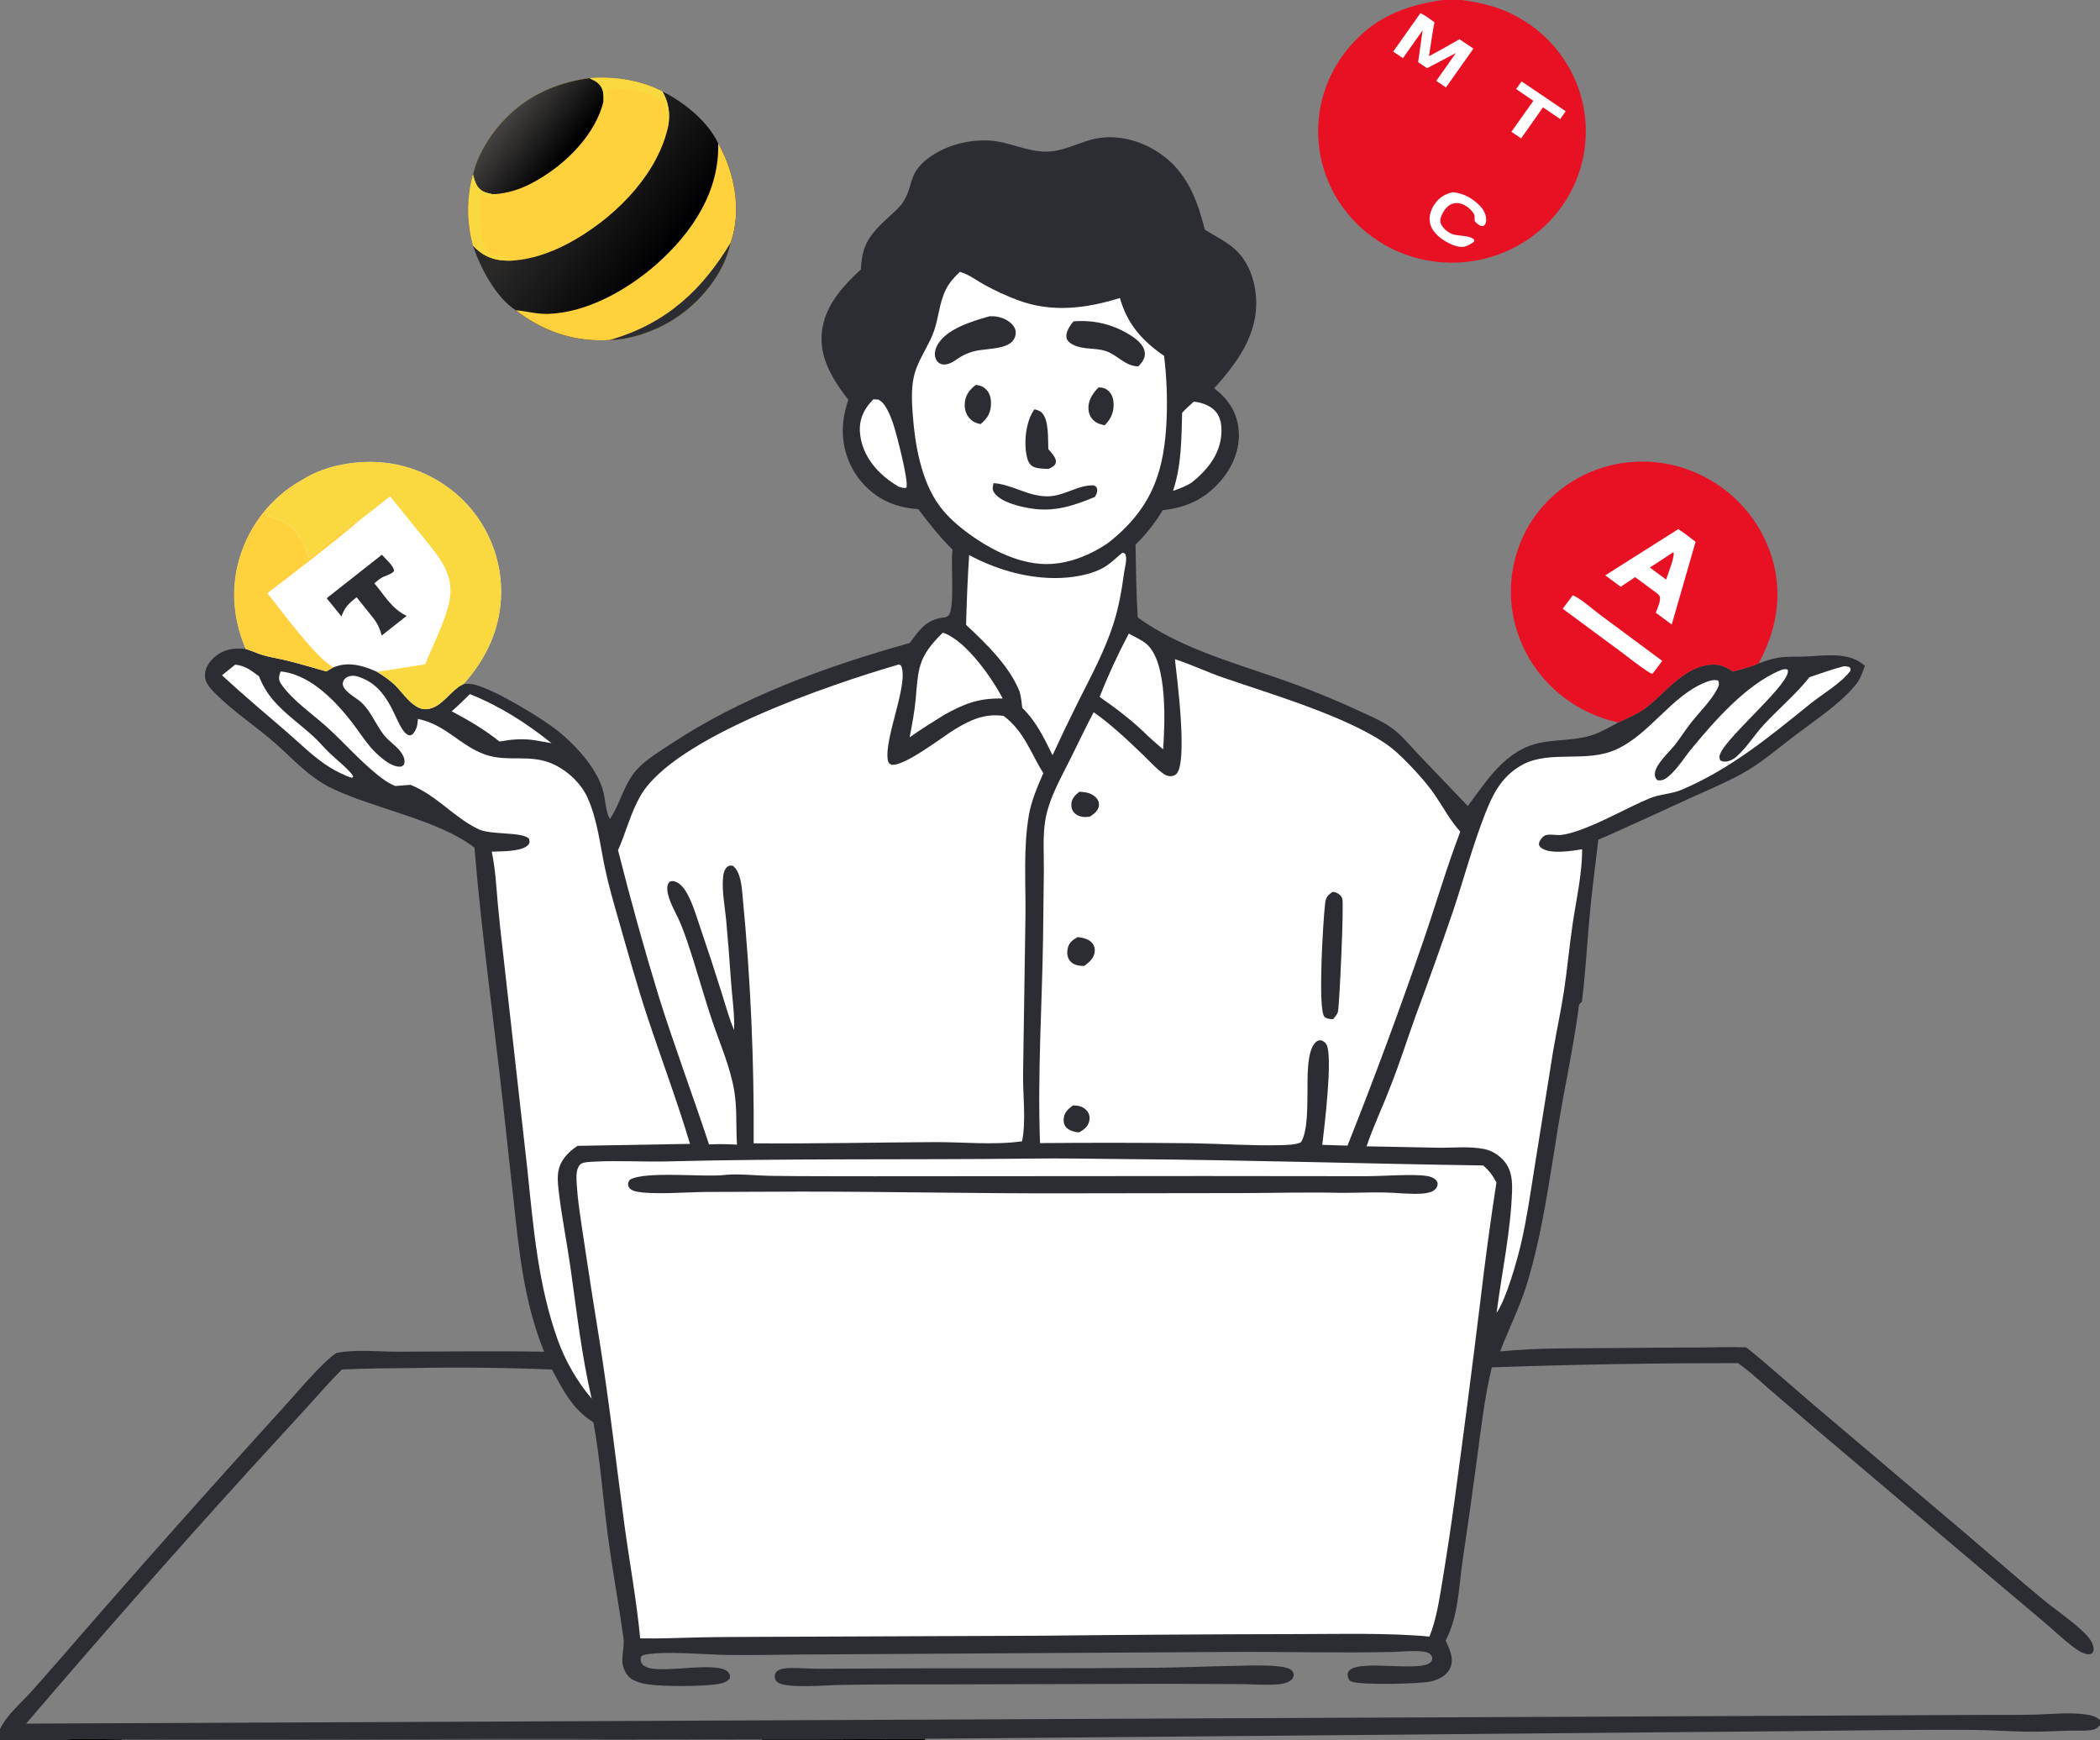 <?xml version="1.0" encoding="UTF-8"?> <svg xmlns="http://www.w3.org/2000/svg" width="554" height="459" viewBox="0 0 554 459" fill="none"><rect x="0" y="0" width="554" height="459" fill="#808080" stroke="none"/><g clip-path="url(#clip0_318_199)"><path d="M155.503 20.606C162.343 20.115 168.85 21.146 174.761 24.125C180.763 27.071 186.942 32.344 189.46 37.818C193.856 45.488 195.741 55.791 192.722 64.043C191.15 71.976 184.693 80.125 176.846 84.775C172.35 87.44 166.428 89.573 160.829 89.677C160.359 89.722 159.889 89.737 159.416 89.749C150.336 89.994 142.627 86.885 136.091 81.84C130.711 78.493 126.449 70.039 124.798 64.807C123.136 58.515 123.086 52.333 124.787 46.047C125.782 41.358 128.742 36.425 132.103 32.596C137.92 25.967 145.766 21.914 155.503 20.606Z" fill="url(#paint0_linear_318_199)"></path><path d="M155.503 20.606C162.343 20.115 168.85 21.146 174.761 24.125C176.461 27.221 176.784 29.833 176.3 33.192C173.785 45.075 163.67 56.193 151.944 63.07C146.992 65.974 141.32 68.317 135.198 68.727C134.361 68.749 133.524 68.766 132.69 68.69C129.152 68.367 126.951 67.043 124.798 64.807C123.136 58.515 123.086 52.333 124.787 46.047C125.782 41.358 128.742 36.425 132.103 32.596C137.92 25.967 145.766 21.914 155.503 20.606Z" fill="#FFD13C"></path><path d="M124.787 46.047C125.782 41.358 128.742 36.425 132.102 32.596C137.919 25.967 145.766 21.914 155.503 20.606C157.13 21.35 158.342 22.03 158.91 23.564C159.279 24.558 159.241 25.689 159.218 26.72C157.159 35.237 149.606 43.185 140.978 47.942C137.58 49.816 134.116 51.023 130.016 51.246C129.195 51.066 128.314 50.906 127.578 50.544C125.599 49.57 125.265 47.754 124.787 46.047Z" fill="url(#paint1_linear_318_199)"></path><path d="M124.787 46.047C125.265 47.754 125.599 49.57 127.578 50.544C128.314 50.906 129.195 51.066 130.016 51.246L131.538 51.446L131.451 51.748C130.137 52.011 128.668 52.018 127.486 51.389C127.392 51.339 127.306 51.277 127.216 51.221L126.798 51.505C126.842 54.882 126.151 64.39 129.318 66.906C129.798 67.287 130.78 67.428 131.413 67.583L131.482 67.142L131.814 67.347C132.72 67.9 133.418 68.245 134.527 68.487C134.968 68.583 134.762 68.517 135.198 68.728C134.361 68.749 133.524 68.766 132.69 68.69C129.152 68.367 126.951 67.043 124.798 64.807C123.136 58.515 123.086 52.333 124.787 46.047Z" fill="#F9D840"></path><path d="M155.503 20.606C162.343 20.115 168.849 21.146 174.76 24.125C176.461 27.221 176.784 29.833 176.3 33.192C175.767 31.664 175.813 30.18 175.528 28.635C175.36 27.724 175.096 26.798 174.139 26.235C170.947 24.354 163.88 22.959 159.994 23.433C160.012 24.667 160.106 25.921 159.777 27.13L159.484 27.281L159.218 26.72C159.241 25.689 159.279 24.558 158.91 23.564C158.342 22.03 157.131 21.35 155.503 20.606Z" fill="#F9D840"></path><path d="M136.091 81.84C138.935 82.07 141.465 82.861 144.429 82.789C155.149 82.528 165.916 76.051 172.987 69.868C183.022 61.092 189.838 50.08 189.46 37.818C193.856 45.488 195.741 55.791 192.722 64.043C191.15 71.976 184.693 80.125 176.846 84.775C172.35 87.44 166.428 89.573 160.829 89.677C160.359 89.722 159.889 89.737 159.416 89.749C150.336 89.994 142.627 86.885 136.091 81.84Z" fill="#FFD13C"></path><path d="M160.829 89.677C176.31 85.277 185.619 75.831 192.721 64.043C191.15 71.976 184.692 80.126 176.845 84.775C172.35 87.44 166.428 89.573 160.829 89.677Z" fill="#2B2D33"></path><path d="M325.308 439.39C328.392 439.36 338.552 438.806 340.566 440.42C341.058 440.812 341.314 441.232 341.28 441.808C341.25 442.338 341.01 442.798 340.558 443.174C339.418 444.12 337.538 444.246 336.01 444.318C333.12 444.454 330.128 444.212 327.224 444.186L307.014 444.104L251.424 444.26C241.088 444.3 230.726 444.18 220.396 444.448C217.29 444.564 207.524 445.28 205.342 443.834C204.708 443.414 204.444 442.992 204.398 442.33C204.354 441.734 204.51 441.176 205.056 440.752C205.866 440.122 207.236 439.976 208.296 439.956C210.868 439.906 213.462 440.132 216.038 440.138L239.772 440.036C261.682 439.966 283.62 440.108 305.526 439.87C312.12 439.8 318.714 439.494 325.308 439.39Z" fill="#2B2D33"></path><path d="M227.116 71.082C227.388 64.518 229.366 61.87 234.608 57.103C235.956 55.877 237.418 54.637 238.34 53.147C241.008 48.826 239.558 45.881 244.652 41.904C248.87 38.612 254.838 36.84 260.618 37.048C266.002 37.241 270.748 40.031 276.054 39.995C280.168 39.967 283.924 37.948 287.726 36.879C295.332 34.742 303.502 37.837 308.616 42.537C314.04 47.523 316.194 54.146 317.846 60.559C319.92 61.891 322.198 63.05 324.194 64.45C328.424 67.415 330.418 71.916 331.114 76.361C332.71 86.537 327.464 94.525 320.31 102.418C324.464 105.575 326.57 109.344 326.806 114.019C327.088 119.62 324.364 124.989 319.816 129.083C316.242 132.301 311.942 134.015 306.738 134.571C304.744 137.883 302.422 140.821 299.562 143.664C299.68 150.056 299.752 156.466 300.144 162.851C310.776 170.575 323.974 174.335 336.814 178.775C340.314 179.973 343.771 181.252 347.184 182.612C350.596 183.972 353.96 185.41 357.276 186.927C360.55 188.449 364.36 189.979 367.194 192.029C369.836 193.937 371.998 196.681 374.182 198.967L387.218 212.596C392.058 206.256 397.032 197.609 406.718 195.829C410.988 195.044 415.83 195.255 419.908 193.927C422.384 193.121 424.704 191.74 426.942 190.557C429.194 189.476 431.736 188.434 433.716 187.033C438.832 183.416 443.982 175.834 451.37 175.308C453.716 175.141 455.408 175.91 457.148 177.126C459.392 176.499 461.882 175.956 463.932 174.977C465.628 174.392 467.332 173.755 469.146 173.469C471.368 173.119 473.614 173.246 475.862 173.173C480.164 173.033 484.67 172.239 488.796 173.69C489.998 174.113 491.046 174.873 491.99 175.607C491.308 177.444 490.756 179.18 489.42 180.775C485.142 185.886 478.584 190.132 473.08 194.334C468.768 197.626 464.48 201.326 459.6 204.034C455.196 206.476 450.302 208.482 445.666 210.606C438.866 213.749 432.044 216.857 425.2 219.932L421.652 221.47C420.834 228.38 419.928 235.296 419.3 242.22C418.648 249.386 418.266 256.584 417.388 263.732C417.346 264.072 417.426 264.164 417.128 264.39C416.414 264.93 416.516 265.408 416.418 266.14C415.046 276.392 412.808 286.544 411.114 296.758C408.778 310.832 407.01 324.94 402.784 338.748C400.934 344.796 397.994 350.508 395.762 356.448C406.022 355.398 416.392 355.688 426.708 355.544C433.827 355.461 440.946 355.421 448.066 355.422C452.268 355.394 456.484 355.196 460.682 355.376C466.92 360.376 472.81 365.756 478.89 370.898L518.632 404.546C525.42 410.334 532.122 416.214 539.018 421.914C542.326 424.648 546.054 427.11 549.158 429.994C550.586 431.32 552.198 432.972 552.32 434.822C552.354 435.322 552.24 435.654 551.936 436.078C551.258 436.34 550.944 436.392 550.212 436.206C548.89 435.866 547.612 434.912 546.606 434.138C544.09 432.208 541.826 430.014 539.422 427.984L523.16 414.27L476.724 374.95L466.658 366.314C464.014 364.008 461.45 361.588 458.502 359.542C436.845 359.511 415.197 359.88 393.558 360.648C391.608 368.638 390.722 376.71 389.644 384.804C388.451 393.721 387.19 402.633 385.862 411.538C384.828 418.508 384.782 426.216 381.374 432.71C382.486 435.074 383.784 437.81 382.4 440.296C381.5 441.912 379.674 442.93 377.674 443.45C374.944 444.162 358.412 444.528 356.386 443.464C355.934 443.226 355.616 442.506 355.538 442.084C355.436 441.526 355.55 440.968 356.014 440.536C359.438 437.37 377.714 441.836 377.838 437.484C377.854 436.866 377.548 436.454 376.992 436.068C375.518 435.04 369.422 435.668 367.442 435.712C353.12 436.024 338.746 435.622 324.408 435.708L211.872 436.384C205.27 436.418 198.629 436.596 192.033 436.504C186.219 436.424 175.416 435.402 170.232 436.416C169.817 436.498 169.51 436.638 169.173 436.85C168.928 437.466 168.939 438.026 169.237 438.652C169.559 439.328 170.433 439.712 171.222 439.93C176.013 441.254 189.932 438 192.229 441.186C192.617 441.726 192.615 442.048 192.531 442.654C191.794 443.598 190.909 443.908 189.596 444.136C185.449 444.86 175.07 444.87 170.884 444.256C169.496 444.052 168.053 443.658 166.872 443.01C165.401 442.206 164.517 440.396 164.279 438.996C163.889 436.714 164.805 434.334 164.474 431.984C163.172 422.728 161.457 413.514 160.258 404.246C159.005 394.568 158.31 384.768 156.555 375.146C150.844 371.6 148.471 366.448 145.61 361.22C133.493 360.723 121.369 360.588 109.24 360.816C102.907 360.896 96.505 360.9 90.184 361.214C86.951 364.424 84.02 367.86 80.972 371.192L65.528 388.05C45.596 410.006 26.048 432.195 6.885 454.616L523.25 452.318C527.772 452.304 532.304 452.344 536.822 452.24C541.34 452.134 546.186 451.548 550.652 452.254C551.858 452.444 552.836 452.744 553.726 453.458C553.822 453.534 553.908 453.618 554 453.696V455.024C553.314 455.786 552.756 456.16 551.604 456.324C549.79 456.586 547.714 456.41 545.856 456.468C542.094 456.586 538.342 456.79 534.576 456.732C529.764 456.66 524.964 456.302 520.154 456.27C503.6 456.158 486.996 456.474 470.442 456.62L243.998 458.612L233.718 458.678L228.038 458.71L222.086 458.736L215.666 458.778L208.562 458.77L201.012 458.78L192.227 458.798C188.681 458.732 185.123 458.786 181.575 458.796C176.893 458.684 172.176 458.784 167.49 458.788C144.194 458.496 120.769 458.654 97.469 458.802C87.437 458.56 77.317 458.782 67.275 458.782C55.581 458.784 43.854 458.598 32.164 458.778C27.32 458.846 20.977 458.234 16.366 459H0V456.044C1.681 452.482 5.592 449.12 8.368 446.06C10.953 443.163 13.516 440.252 16.056 437.328C35.115 415.332 54.482 393.525 74.158 371.906C77.539 368.252 85.113 359.128 88.767 356.842C94.082 355.826 99.916 356.542 105.323 356.52C118.067 356.468 130.803 356.296 143.548 356.528C138.256 343.582 136.899 329.858 135.457 316.33L132.64 290.578C130.152 268.262 127.014 245.926 125.165 223.568C115.553 216.196 99.127 213.426 87.656 207.984C81.01 204.83 76.321 199.039 70.958 194.62C66.334 190.809 61.189 187.268 57.008 183.116C55.25 181.37 53.768 179.816 54.121 177.396C54.401 175.484 55.856 173.673 57.667 172.504C59.823 171.111 62.176 170.88 64.813 171.158C61.715 163.833 60.887 156.224 62.811 148.596C65.022 139.838 70.811 131.4 79.962 126.417C85.874 122.706 94.203 121.246 101.482 122.039C110.21 122.99 117.934 127.27 123.207 133.007C130.565 141.012 133.402 151.658 131.765 161.556C130.608 168.56 127.378 174.72 122.335 180.389C123.235 180.382 124.284 180.335 125.155 180.556C130.759 181.973 143.269 189.598 147.415 192.979C152.433 197.069 157.822 203.188 159.215 209.02C159.782 211.396 159.72 213.786 160.873 216.05C163.796 211.796 164.503 206.774 168.136 202.84C170.464 200.32 173.809 198.329 176.779 196.353C195.351 183.996 217.546 175.88 239.97 169.599C242.272 166.698 243.848 163.718 248.312 162.962C249.232 162.806 249.834 162.909 250.352 162.156C251.918 159.884 250.752 148.511 251.286 144.965C247.904 141.627 245.036 137.993 242.256 134.301C236.54 133.876 232.156 132.041 228.448 128.369C223.702 123.668 221.792 117.256 222.462 111.221C222.581 110.24 222.751 109.264 222.974 108.296C223.197 107.326 223.47 106.367 223.794 105.419C218.9 99.2 215.298 92.68 217.262 85.113C218.69 79.606 222.606 75.162 227.116 71.082Z" fill="#2B2D33"></path><path d="M79.961 126.417C85.874 122.706 94.203 121.246 101.482 122.039C110.21 122.99 117.934 127.27 123.207 133.007C130.565 141.012 133.401 151.658 131.765 161.556C130.607 168.56 127.378 174.72 122.334 180.389C118.78 181.977 116.735 186.647 112.562 187.048C109.094 187.382 106.182 182.548 104.161 180.655C102.74 179.324 101.205 178.254 99.473 177.212C98.26 176.671 97.068 176.163 95.758 175.801C93.014 175.042 90.54 174.951 87.911 176.037L86.053 177.092C82.624 176.124 79.192 175.081 75.72 174.227C73.013 173.562 70.105 173.225 67.571 172.152C66.66 171.767 65.769 171.459 64.813 171.158C61.715 163.833 60.886 156.224 62.811 148.596C65.021 139.838 70.811 131.4 79.961 126.417Z" fill="#FEFEFE"></path><path d="M79.961 126.417C85.874 122.706 94.203 121.246 101.482 122.039C110.21 122.99 117.934 127.27 123.207 133.007C130.565 141.012 133.401 151.658 131.765 161.556C130.607 168.56 127.378 174.72 122.334 180.389C118.78 181.977 116.735 186.647 112.562 187.048C109.094 187.382 106.182 182.548 104.161 180.655C102.74 179.324 101.205 178.254 99.473 177.212L112.169 175.206C114.216 170.2 117.256 164.2 118.454 159.082C120.213 151.568 115.828 146.888 111.037 140.957L102.902 130.895C100.279 133.036 97.563 135.107 94.89 137.205C94.788 137.233 94.687 137.262 94.585 137.288C91.741 138.01 84.489 145.16 81.291 147.146C81.216 146.689 81.121 146.239 80.987 145.791C80.047 142.646 77.297 138.538 73.683 137.034C72.526 136.552 71.333 136.581 70.122 136.011C69.328 133.148 78.964 128.588 79.885 126.683C79.926 126.598 79.936 126.506 79.961 126.417Z" fill="#F9D840"></path><path d="M64.813 171.158C61.715 163.833 60.886 156.224 62.811 148.596C65.021 139.838 70.811 131.4 79.961 126.417C79.936 126.506 79.926 126.598 79.885 126.683C78.964 128.588 69.328 133.148 70.122 136.011C71.333 136.581 72.526 136.552 73.683 137.034C77.297 138.538 80.047 142.646 80.987 145.791C81.121 146.239 81.216 146.689 81.291 147.146C84.489 145.16 91.741 138.01 94.585 137.288C94.687 137.262 94.788 137.233 94.89 137.205C87.129 143.817 78.721 150.197 70.527 156.46C74.369 161.198 82.879 173.016 87.911 176.037L86.053 177.092C82.624 176.124 79.192 175.081 75.72 174.227C73.013 173.562 70.105 173.225 67.571 172.152C66.66 171.767 65.769 171.459 64.813 171.158Z" fill="#FFD13C"></path><path d="M100.742 146.32C101.669 147.35 103.944 149.34 103.965 150.592C103.29 151.551 101.58 151.797 100.533 152.47C99.901 152.875 99.322 153.39 98.753 153.855C101.381 156.878 103.241 160.516 107.275 162.438L100.689 167.636C100.205 165.701 99.511 164.262 98.167 162.627L94.087 157.539C92.024 159.104 90.828 160.304 90.094 162.603L86.181 157.784L100.742 146.32Z" fill="#2B2D33"></path><path d="M271.234 305.592C280.178 305.448 289.04 305.664 297.976 305.728C329.086 305.954 360.16 306.944 391.264 307.394C392.902 308.76 393.836 310.136 394.772 311.866C393.159 322.351 391.737 332.854 390.506 343.374C388.378 360.725 386.134 378.065 383.774 395.394C382.806 402.513 381.736 409.621 380.564 416.718C379.728 421.66 379.02 426.91 377.1 431.658C366.17 430.62 352.97 431.006 341.798 431.002C319.431 431.043 297.065 431.185 274.7 431.428L201.198 431.724C195.607 431.762 190.003 431.748 184.413 431.872C179.227 431.988 174.072 432.234 168.881 432.126C167.961 422.164 166.021 411.828 164.684 401.84C162.543 385.842 160.718 369.818 158.191 353.854C156.73 344.873 155.328 335.885 153.986 326.89C153.23 321.702 152.307 316.37 152.089 311.156C152.037 309.922 152.064 307.9 153.244 306.994C153.903 306.49 155.756 306.452 156.661 306.398C162.991 306.034 169.539 306.49 175.915 306.328C207.704 305.516 239.444 305.936 271.234 305.592Z" fill="#FEFEFE"></path><path d="M191.553 309.858C195.423 309.568 199.437 310.082 203.322 310.138C212.416 310.27 221.522 310.216 230.618 310.248L317.952 310.186L360.102 310.228C364.92 310.24 369.924 309.74 374.694 309.99C375.896 310.052 377.462 310.218 378.414 310.9C378.942 311.276 379.276 311.708 379.258 312.306C379.242 312.93 378.952 313.438 378.416 313.872C377.58 314.55 376.054 314.768 374.94 314.834C371.844 315.014 368.526 314.592 365.404 314.522C361.458 314.432 357.442 314.646 353.478 314.614C344.906 314.404 336.318 314.66 327.744 314.682L281.036 314.746C257.742 314.808 234.456 314.282 211.166 314.29L186.055 314.382C181.269 314.426 171.838 315.202 167.607 314.206C166.865 314.03 166.122 313.614 165.835 312.998C165.528 312.34 165.744 311.758 166.134 311.174C170.055 308.794 185.609 310.53 191.03 309.922C191.204 309.902 191.378 309.88 191.553 309.858Z" fill="#2B2D33"></path><path d="M309.95 173.863C314.34 175.275 318.448 177.274 322.812 178.77C335.64 183.168 354.446 188.728 365.2 195.904C367.642 197.533 369.666 199.484 371.624 201.502C374.224 204.184 376.73 207.012 378.762 210.014C380.912 213.19 382.574 216.414 385.232 219.352C381.524 229.088 378.662 239.034 375.258 248.842C369.098 266.725 362.508 284.498 355.49 302.162C353.27 302.12 351.048 302.028 348.828 301.958C349.386 297.324 351.62 278.946 349.988 275.596C349.67 274.942 349.17 274.602 348.38 274.348C347.88 274.438 347.714 274.416 347.314 274.712C344.56 276.748 344.998 284.994 344.928 288.052C344.848 291.522 345.064 298.338 343.21 301.274C341.96 301.972 339.114 302.014 337.59 302.048C329.928 302.226 322.178 301.662 314.51 301.54C301.13 301.393 287.749 301.379 274.368 301.496C273.686 283.424 274.904 265.31 275.172 247.23L275.38 229.23C275.406 224.432 274.966 219.486 276.076 214.756C277.266 209.69 279.978 204.972 282.34 200.232C284.396 196.102 286.362 191.942 288.522 187.847C293.184 191.138 297.25 194.993 301.254 198.819C302.958 200.446 304.6 202.304 306.498 203.766C307.128 204.252 307.68 204.642 308.578 204.712C309.262 204.766 309.892 204.572 310.34 204.134C313.438 201.1 310.434 178.188 309.95 173.863Z" fill="#FEFEFE"></path><path d="M351.554 235.238C351.918 235.272 352.236 235.314 352.564 235.458C353.346 235.806 353.872 236.304 354.112 237.016C354.582 238.404 353.38 264.67 352.976 266.782C352.832 267.536 352.164 268.216 351.654 268.828C350.916 268.78 349.88 268.7 349.388 268.164C347.596 266.208 349.08 242.472 349.556 238.524C349.754 236.868 349.964 236.31 351.554 235.238Z" fill="#2B2D33"></path><path d="M284.27 247.158C285.574 247.302 286.838 247.568 287.778 248.386C288.536 249.046 288.862 249.904 288.81 250.806C288.71 252.556 287.61 253.586 286.122 254.72C285.816 254.764 285.536 254.774 285.224 254.75C284.098 254.662 283.14 254.368 282.426 253.61C281.528 252.658 281.436 251.406 281.656 250.256C281.948 248.728 282.794 248.018 284.27 247.158Z" fill="#2B2D33"></path><path d="M284.764 208.814C286.352 208.922 287.75 209.124 288.89 210.13C289.612 210.766 290 211.56 289.902 212.438C289.752 213.804 288.754 214.572 287.532 215.386C287.05 215.44 286.548 215.504 286.062 215.496C285.208 215.484 284.264 215.136 283.668 214.634C282.87 213.962 282.622 213.146 282.634 212.224C282.658 210.694 283.486 209.832 284.764 208.814Z" fill="#2B2D33"></path><path d="M283.064 291.552C283.394 291.566 283.724 291.582 284.052 291.618C284.181 291.631 284.31 291.65 284.438 291.676C284.565 291.7 284.69 291.729 284.814 291.764C284.938 291.8 285.059 291.84 285.178 291.886C285.297 291.931 285.412 291.981 285.524 292.036C285.636 292.09 285.745 292.15 285.85 292.214C285.955 292.279 286.057 292.348 286.154 292.42C286.25 292.493 286.342 292.57 286.43 292.65C286.517 292.73 286.599 292.814 286.676 292.902C287.414 293.728 287.588 294.732 287.344 295.724C286.996 297.142 286.124 297.832 284.748 298.644C284.672 298.646 284.596 298.654 284.522 298.652C283.464 298.618 282.148 298.18 281.44 297.516C280.694 296.818 280.548 295.948 280.62 295.048C280.746 293.446 281.674 292.59 283.064 291.552Z" fill="#2B2D33"></path><path d="M237.074 175.27L237.632 175.459C240.03 179.791 233.176 194.681 234.216 200.504C234.336 201.168 234.51 201.336 235.164 201.706C238.718 202.152 248.586 194.351 251.96 192.324C255.966 189.916 259.656 188.129 264.746 188.816C270.244 192.918 271.892 198.664 275.244 203.91C273.68 207.522 272.094 211.158 271.434 214.974C269.932 223.654 270.618 232.694 270.528 241.442L269.898 283.358C269.826 288.824 270.732 295.786 269.624 301.018C262.242 302.086 254.022 301.198 246.528 301.238C230.62 301.324 214.734 301.686 198.82 301.558C198.897 290.703 198.693 279.853 198.209 269.006C197.725 258.158 196.96 247.324 195.915 236.504C195.721 234.294 195.472 229.896 193.316 228.354C192.711 228.272 192.422 228.218 191.91 228.598C191.013 229.266 190.797 230.75 190.728 231.678C190.461 235.28 191.216 239.002 191.561 242.592C192.045 247.956 192.471 253.323 192.838 258.692C193.11 262.99 193.846 267.362 193.656 271.666C192.334 268.612 191.486 265.328 190.48 262.19C188.649 256.342 186.741 250.511 184.755 244.698C183.727 241.71 182.825 238.496 181.267 235.668C180.696 234.63 179.611 233.054 178.276 232.574C177.573 232.32 177.388 232.348 176.699 232.52C176.063 233.144 175.981 233.952 176.049 234.744C176.296 237.576 178.299 240.678 179.441 243.352C180.254 245.254 180.918 247.198 181.572 249.14C183.808 255.778 185.617 262.512 187.855 269.148C189.916 275.26 192.637 281.372 193.696 287.676C194.486 292.376 194.121 297.174 194.423 301.91C191.946 301.762 189.525 301.72 187.046 301.848C182.772 288.922 177.979 276.112 173.884 263.148C169.937 250.243 166.324 237.273 163.045 224.24C165.151 219.532 166.33 214.484 168.941 209.938C177.805 194.502 218.61 180.65 237.074 175.27Z" fill="#FEFEFE"></path><path d="M74.025 177.104C74.257 177.126 74.489 177.148 74.719 177.181C82.413 178.288 88.892 185.431 92.823 190.483C94.501 192.64 95.939 194.946 97.724 197.04C99.173 198.739 102.643 202.134 105.308 202.208C106.002 202.228 106.09 202.09 106.546 201.714C106.912 200.658 106.645 199.801 106.066 198.825C104.933 196.919 102.718 195.684 101.317 193.907C99.262 191.301 98.001 187.961 95.655 185.573C94.17 184.061 91.564 182.981 90.631 181.16C90.344 180.598 90.35 180.026 90.665 179.468C90.98 178.91 91.487 178.533 92.194 178.355C93.542 178.013 94.654 178.478 95.829 178.986C103.865 182.455 104.502 192.782 107.818 193.896C108.242 194.038 108.425 193.858 108.809 193.714C109.991 192.402 110.128 191.198 110.259 189.623C117.714 191.137 121.367 196.732 128.08 199.046C134.167 201.144 140.061 198.677 146.24 201.684C150.129 203.576 153.336 206.792 154.937 210.272C157.609 216.078 158.278 222.746 159.567 228.85C160.545 233.484 161.878 238.08 163.189 242.656C165.645 251.232 168.022 259.844 170.839 268.346C174.527 279.478 178.682 290.49 182.026 301.702L152.392 302.22C151.538 302.768 150.773 303.34 150.076 304.028C146.943 307.118 146.903 309.896 147.338 313.716C148.125 320.646 149.531 327.52 150.512 334.434C152.147 345.962 153.433 357.492 156.084 368.904C152.205 364.334 149.118 358.888 147.193 353.558C141.94 339.022 140.709 323.662 139.146 308.624L132.735 251.588C132.214 247.236 131.748 242.879 131.337 238.518C130.929 233.854 130.693 229.246 129.733 224.626C130.295 224.618 130.857 224.604 131.418 224.584C133.639 224.502 137.917 224.432 139.349 222.832C139.814 222.314 139.694 221.846 139.584 221.262C138.148 219.35 129.513 220.258 126.327 218.752C119.697 215.614 115.447 209.932 108.317 207.002L104.279 207.314C102.344 206.514 100.906 205.452 99.38 204.204C94.875 200.522 91.117 196.283 86.918 192.374C82.826 188.562 77.238 184.888 74.18 180.435C73.358 179.239 73.553 178.37 74.025 177.104Z" fill="#FEFEFE"></path><path d="M486.322 175.741C486.892 175.694 487.306 175.794 487.854 175.921C488.27 176.356 488.198 176.371 488.144 176.934C485.68 180.247 480.874 182.964 477.488 185.695C467.058 194.109 456.732 202.732 443.616 208.312C440.952 209.446 437.926 209.42 435.248 210.54C429.444 212.97 424.112 216.1 418.202 218.402C416.19 219.184 414.086 219.93 411.874 220.22C410.692 220.374 408.576 219.892 407.592 220.346C406.918 220.656 406.062 221.82 405.998 222.46C405.944 222.99 406.198 223.334 406.66 223.67C408.99 225.37 414.648 224.44 417.382 224.002C417.388 230.572 415.858 237.126 414.886 243.63C414.006 249.532 413.492 255.47 412.592 261.372C411.774 266.738 410.6 272.064 409.698 277.42L404.724 308.544C403.696 314.966 402.79 321.436 401.312 327.798C400.256 332.348 397.396 342.61 394.814 346.278C396.186 335.602 398.554 324.796 398.898 314.064C399.004 310.758 398.618 307.572 395.658 305.09C394.51 304.124 393.114 303.386 391.518 303.062C387.73 302.294 383.44 302.768 379.564 302.718L360.516 302.348C362.3 297.036 364.826 291.804 366.826 286.526C369.298 280.292 371.286 273.982 373.548 267.696C377.001 258.424 380.323 249.12 383.512 239.784C386.264 231.46 388.526 223.004 391.736 214.788C393.63 209.94 395.814 205.17 400.988 202.07C401.308 201.878 401.512 201.758 401.848 201.586C409.148 197.837 418.45 201.254 426.352 197.684C435.234 193.669 440.894 183.595 449.846 179.991C450.94 179.552 452.072 179.164 453.252 179.486C453.688 180.353 453.384 181.031 452.94 181.867C451.316 184.915 448.404 187.728 446.192 190.523C444.67 192.447 443.396 194.507 441.888 196.424C440.252 198.503 436.884 201.434 436.58 203.892C436.49 204.626 436.656 205.18 437.2 205.764C438.548 206.046 439.46 205.406 440.364 204.618C442.612 202.66 444.356 199.774 446.218 197.516C451.902 190.619 460.458 180.694 469.52 176.86C470.248 176.552 470.794 176.38 471.58 176.591C473.144 179.617 455.874 193.892 453.832 198.762C453.53 199.482 453.502 199.915 453.876 200.606C454.546 200.87 454.936 200.962 455.678 200.822C456.572 200.652 457.444 200.136 458.062 199.594C460.858 197.142 462.772 193.901 465.252 191.217C469.208 186.932 473.76 183.149 477.354 178.613C480.322 177.598 483.268 176.566 486.322 175.741Z" fill="#FEFEFE"></path><path d="M253.236 71.699C255.738 72.437 257.632 73.998 259.814 75.185C262.536 76.665 265.548 78.055 268.51 79.166C277.478 82.527 286.51 81.37 295.436 78.6C297.34 85.171 300.872 89.581 307.096 93.867C307.425 96.577 307.647 99.294 307.76 102.017C307.875 104.739 307.881 107.462 307.78 110.185C307.256 123.534 304.408 133.816 292.212 143.292C288.006 146.127 282.8 148.42 277.308 148.743C269.418 149.208 261.452 145.02 255.762 140.903C252.8 138.761 250.01 136.333 247.94 133.55C243 126.908 241.42 117.414 240.816 109.673C240.56 106.37 240.35 102.781 241.048 99.514C241.276 98.481 241.597 97.468 242.01 96.475C243.274 93.398 245.24 90.546 246.358 87.421C247.648 83.815 247.766 79.935 249.49 76.434C250.394 74.601 251.666 73.175 253.236 71.699Z" fill="#FEFEFE"></path><path d="M261.01 83.428C261.272 83.421 261.532 83.412 261.794 83.416C261.912 83.418 262.029 83.422 262.146 83.429C262.264 83.436 262.381 83.445 262.498 83.457C262.616 83.469 262.732 83.483 262.848 83.5C262.964 83.517 263.08 83.536 263.194 83.558C263.309 83.579 263.423 83.603 263.536 83.63C263.65 83.657 263.762 83.686 263.872 83.717C263.984 83.749 264.095 83.783 264.204 83.819C264.314 83.855 264.422 83.894 264.528 83.934C264.635 83.975 264.74 84.018 264.844 84.064C264.95 84.109 265.053 84.157 265.154 84.206C265.254 84.256 265.354 84.308 265.452 84.362C265.55 84.416 265.646 84.472 265.74 84.53C265.835 84.588 265.928 84.649 266.018 84.711C266.109 84.773 266.198 84.837 266.286 84.903C266.373 84.969 266.458 85.036 266.54 85.106C266.622 85.176 266.702 85.247 266.78 85.32C267.608 86.093 268.072 87.051 267.944 88.093C267.412 92.458 260.692 91.69 256.992 92.646C254.898 93.188 253.358 94.042 251.734 95.229C251.444 95.395 251.152 95.562 250.846 95.709C250.126 96.058 249.17 96.291 248.356 96.039C247.628 95.814 247.154 95.308 246.894 94.717C246.34 93.45 246.716 91.97 247.42 90.798C249.868 86.727 256.17 84.815 261.01 83.428Z" fill="#2B2D33"></path><path d="M283.218 84.76C288.522 84.335 293.372 85.514 297.686 88.094C299.62 89.252 301.67 90.78 301.988 92.848C302.224 94.393 301.4 95.458 300.306 96.638C296.746 96.564 294.792 93.603 291.698 92.584C289.008 91.697 285.98 92.269 283.304 91.028C282.384 90.601 281.484 89.928 281.332 89.017C281.104 87.627 282.266 85.823 283.218 84.76Z" fill="#2B2D33"></path><path d="M262.12 127.425C267.22 127.815 271.168 130.965 276.448 130.913C280.782 130.87 284.54 127.765 288.626 128.032C288.924 128.224 289.188 128.313 289.314 128.626C289.668 129.5 289.31 130.305 288.826 131.083C283.248 133.35 278.316 135.1 272.002 134.109C268.864 133.616 264.186 132.473 262.402 130.122C261.67 129.159 261.852 128.482 262.12 127.425Z" fill="#2B2D33"></path><path d="M272.91 107.95C273.576 108.131 274.146 108.28 274.664 108.699C276.818 110.442 276.424 116.071 276.55 118.462C277.352 119.402 278.766 120.783 278.534 122.002C278.366 122.882 277.444 123.28 276.608 123.684C275.288 123.604 273.458 123.647 272.356 122.971C271.554 122.479 271.174 121.539 270.97 120.768C270.014 117.177 270.536 111.086 272.91 107.95Z" fill="#2B2D33"></path><path d="M257.404 101.523C258.292 101.608 258.966 101.768 259.648 102.276C261.058 103.327 261.424 104.79 261.43 106.306C261.44 108.662 260.678 110.237 258.678 111.868C257.792 111.659 256.978 111.399 256.318 110.85C254.988 109.748 254.458 108.195 254.504 106.667C254.572 104.464 255.516 103.005 257.404 101.523Z" fill="#2B2D33"></path><path d="M289.806 102.18C290.688 102.192 291.35 102.305 292.034 102.788C293.158 103.581 293.61 104.757 293.736 105.942C293.99 108.338 293.264 110.339 291.424 112.171C290.572 111.97 289.732 111.783 289.036 111.308C287.894 110.528 287.288 109.363 287.166 108.159C286.928 105.832 288.098 103.923 289.806 102.18Z" fill="#2B2D33"></path><path d="M296.102 145.785C296.456 145.891 296.722 145.872 296.874 146.188C297.456 147.398 296.708 149.787 296.536 151.09C295.928 155.689 295.118 160.286 293.664 164.761C291.412 171.693 287.848 178.334 284.514 184.943C282.157 189.664 279.876 194.411 277.672 199.183C275.476 194.77 273.456 190.383 269.68 186.699C269.54 185.266 269.368 183.888 269.002 182.481C266.38 175.823 260.406 169.978 254.86 164.805C255.009 158.666 255.278 152.529 255.666 146.397C262.278 149.933 269.928 152.351 277.89 152.468C282.436 152.534 288.226 151.67 291.856 149.263C293.408 148.235 294.664 146.92 296.102 145.785Z" fill="#FEFEFE"></path><path d="M248.702 166.887C248.844 166.929 248.99 166.962 249.128 167.013C255.136 169.275 262.066 179.392 264.512 184.235C258.11 184.098 254.412 185.619 249.17 188.496C246.064 190.445 242.918 192.361 239.968 194.473C240.594 191.209 241.234 187.939 241.54 184.641C242.304 176.386 242.028 173.407 248.702 166.887Z" fill="#FEFEFE"></path><path d="M297.784 167.12C299.34 167.978 301.28 168.811 302.558 169.945C308.088 174.858 307.3 191.049 306.846 197.651C305.512 196.545 304.244 195.373 302.948 194.235C299.056 190.325 294.748 187.074 290.098 183.815C292.326 178.144 294.888 172.579 297.784 167.12Z" fill="#FEFEFE"></path><path d="M314.91 105.948C316.784 106.105 318.784 106.8 320.102 107.938C321.876 109.471 322.274 111.685 322.24 113.729C322.148 119.195 319.054 123.551 314.408 127.251C312.898 128.253 311.228 128.863 309.458 129.468C311.702 122.68 311.668 115.833 311.86 108.862C312.804 107.844 313.876 106.905 314.91 105.948Z" fill="#FEFEFE"></path><path d="M230.392 105.325L231.688 105.391C232.632 105.846 233.064 106.422 233.568 107.202C234.538 108.698 235.17 110.383 235.708 112.014C236.464 114.314 239.79 126.893 239.116 128.64C238.298 128.809 237.836 128.572 237.048 128.357C236.661 128.126 236.281 127.887 235.908 127.641C231.03 124.473 227.658 120.074 226.954 114.913C226.442 111.17 227.544 108.248 230.392 105.325Z" fill="#FEFEFE"></path><path d="M62.047 175.31C64.705 175.524 66.415 176.985 68.329 178.37C69.234 180.691 70.413 182.736 72.129 184.728C75.131 188.214 79.094 190.994 82.565 194.139C84.139 195.565 85.457 197.184 86.988 198.647C88.76 200.342 90.792 201.92 92.416 203.712C92.807 204.142 93.06 204.45 93.198 204.988L92.766 205.138L91.624 204.744C89.433 203.81 87.515 202.818 85.63 201.498C81.941 198.915 78.817 195.793 75.475 192.91C69.793 188.007 64.024 183.183 58.562 178.108L62.047 175.31Z" fill="#FEFEFE"></path><path d="M123.961 183.073C132.075 186.31 139.055 190.866 145.493 196.017L140.909 195.219C137.735 194.766 134.888 195.021 131.768 195.58C127.873 192.469 123.699 190.004 119.159 187.6C120.855 186.174 122.388 184.592 123.961 183.073Z" fill="#FEFEFE"></path><path d="M380.624 0H385.602C390.892 0.697 395.686 1.916 400.196 4.372C409.442 9.406 415.318 17.846 417.432 26.729C419.822 36.766 417.598 47.725 410.646 56.249C405.43 62.645 397.756 67.423 388.498 68.862C380.328 70.132 371.962 68.453 365.174 64.535C356.138 59.32 350.434 50.786 348.512 41.907C346.32 31.778 348.748 20.848 355.97 12.392C362.3 4.982 370.008 1.487 380.624 0Z" fill="#E81123"></path><path d="M374.712 3.474C375.99 4.025 377.292 5.105 378.426 5.869C377.83 8.829 377.454 11.844 376.982 14.821C379.706 13.399 382.35 11.845 385.016 10.346L388.704 12.817L381.45 23.07L378.9 21.328L381.874 17.122L384.082 13.988L376.476 17.988L374.12 16.397L375.302 8.002L370.112 15.335L367.542 13.615L374.712 3.474Z" fill="#FEFEFE"></path><path d="M383.258 50.702C385.558 50.903 387.476 51.81 389.138 53.131C390.806 54.457 392.074 55.989 392.06 57.953C392.056 58.67 391.97 59.1 391.356 59.614L390.624 59.575C389.83 59.174 389.518 58.922 389.024 58.27L389.02 57.941C389.016 57.794 389.006 57.648 389.006 57.502C389.006 56.875 388.996 56.61 388.594 56.057C387.794 54.961 386.472 53.865 384.902 53.607C384.002 53.459 383.198 53.63 382.456 54.07C381.266 54.777 380.156 56.7 379.99 57.877C379.834 58.987 380.49 59.781 381.29 60.606C383.024 61.946 383.352 61.903 385.604 62.17C386.756 62.306 388.21 62.441 388.95 63.269L388.832 63.754C388.158 64.294 387.466 64.71 386.576 64.985C385.494 65.32 384.096 64.967 383.11 64.553C380.652 63.52 378.166 61.655 377.41 59.407C376.77 57.507 377.332 55.44 378.518 53.765C379.644 52.174 381.11 51.155 383.258 50.702Z" fill="#FEFEFE"></path><path d="M401.422 21.479L413.044 29.339L411.602 31.398L407.042 28.311L404.442 32.019L401.286 36.498L398.724 34.759L404.516 26.59L399.964 23.484L401.422 21.479Z" fill="#FEFEFE"></path><path d="M426.942 190.557C425.416 190.193 423.92 189.812 422.46 189.292C412.908 185.895 405.866 179.027 402.064 171.122C401.916 170.813 401.773 170.504 401.634 170.192C401.495 169.881 401.361 169.568 401.232 169.254C401.101 168.94 400.976 168.625 400.856 168.308C400.736 167.992 400.621 167.674 400.51 167.355C400.398 167.036 400.291 166.717 400.19 166.395C400.089 166.074 399.992 165.752 399.9 165.429C399.808 165.106 399.721 164.783 399.638 164.458C399.555 164.133 399.477 163.808 399.404 163.481C399.331 163.155 399.263 162.828 399.2 162.5C399.136 162.173 399.077 161.844 399.024 161.515C398.971 161.186 398.922 160.857 398.878 160.527C398.834 160.197 398.795 159.867 398.76 159.536C398.725 159.206 398.696 158.875 398.672 158.543C398.647 158.212 398.627 157.881 398.612 157.549C398.597 157.218 398.587 156.886 398.582 156.554C398.578 156.222 398.578 155.89 398.582 155.558C398.587 155.227 398.597 154.895 398.612 154.563C398.625 154.231 398.645 153.9 398.67 153.569C398.694 153.237 398.723 152.907 398.756 152.576C398.791 152.245 398.83 151.915 398.874 151.585C398.917 151.255 398.965 150.926 399.018 150.597C399.071 150.268 399.13 149.939 399.194 149.612C399.257 149.284 399.325 148.957 399.398 148.63C399.47 148.304 399.547 147.979 399.63 147.654C399.711 147.329 399.798 147.005 399.89 146.682C399.982 146.359 400.079 146.037 400.18 145.716C400.281 145.395 400.387 145.075 400.498 144.756C400.609 144.437 400.724 144.119 400.844 143.802C400.964 143.486 401.089 143.17 401.218 142.856C401.347 142.542 401.481 142.229 401.62 141.918C401.759 141.607 401.902 141.297 402.05 140.988C402.197 140.68 402.349 140.373 402.506 140.067C406.374 132.713 413.346 126.353 422.482 123.421C422.714 123.346 422.947 123.274 423.182 123.204C423.417 123.134 423.653 123.067 423.89 123.001C424.126 122.937 424.363 122.874 424.602 122.814C424.841 122.754 425.08 122.696 425.32 122.641C425.56 122.586 425.801 122.534 426.044 122.484C426.285 122.434 426.527 122.386 426.77 122.341C427.014 122.296 427.258 122.254 427.502 122.214C427.747 122.174 427.993 122.137 428.238 122.102C428.483 122.067 428.729 122.035 428.976 122.005C429.223 121.976 429.47 121.948 429.718 121.924C429.966 121.899 430.214 121.878 430.462 121.858C430.71 121.839 430.958 121.822 431.206 121.808C431.455 121.794 431.705 121.782 431.954 121.773C432.202 121.764 432.451 121.758 432.7 121.754C432.949 121.75 433.199 121.749 433.448 121.75C433.697 121.752 433.947 121.756 434.196 121.762C434.445 121.769 434.694 121.778 434.942 121.79C435.191 121.802 435.44 121.816 435.688 121.833C435.937 121.85 436.186 121.869 436.434 121.891C436.681 121.914 436.928 121.938 437.176 121.966C437.423 121.993 437.669 122.023 437.916 122.055C438.161 122.088 438.407 122.123 438.652 122.16C438.897 122.198 439.142 122.238 439.386 122.28C439.63 122.323 439.873 122.368 440.116 122.416C440.359 122.463 440.6 122.514 440.84 122.566C441.081 122.619 441.322 122.674 441.562 122.732C441.801 122.79 442.039 122.85 442.276 122.913C442.513 122.976 442.75 123.041 442.986 123.108C443.222 123.176 443.457 123.246 443.69 123.318C443.923 123.391 444.155 123.466 444.386 123.543C444.617 123.621 444.847 123.7 445.076 123.782C445.304 123.865 445.531 123.949 445.758 124.036C455.294 127.614 462.222 134.767 465.84 142.782C470.7 153.546 469.59 164.63 463.932 174.977C461.882 175.956 459.392 176.499 457.148 177.126C455.408 175.91 453.716 175.141 451.37 175.308C443.982 175.834 438.832 183.416 433.716 187.033C431.736 188.434 429.194 189.476 426.942 190.557Z" fill="#E81123"></path><path d="M442.752 139.558C444.348 140.574 445.818 141.784 447.31 142.905L441.018 164.725L436.82 161.615C437.194 160.423 437.982 159.002 437.922 157.769C437.882 156.945 437.404 156.726 436.734 156.192L431.364 152.217L427.546 154.762L423.482 151.751L442.752 139.558Z" fill="#FEFEFE"></path><path d="M441.404 145.673L441.52 145.77C441.742 147.175 440.022 151.327 439.538 152.866L437.772 151.558L435.244 149.692L441.404 145.673Z" fill="#E81123"></path><path d="M414.918 156.999C417.348 158.098 419.94 160.541 422.04 162.097L438.512 174.303L436.05 177.598L435.576 177.662C432.748 175.933 430.152 173.777 427.526 171.838L412.26 160.556L414.918 156.999Z" fill="#FEFEFE"></path><path d="M97.47 458.802C120.769 458.654 144.194 458.496 167.49 458.788L167.457 459H97.418L97.47 458.802Z" fill="#2B2D33" fill-opacity="0.557"></path><path d="M32.164 458.778C43.854 458.598 55.581 458.784 67.275 458.782C77.316 458.782 87.437 458.56 97.469 458.802L97.418 459H32.184L32.164 458.778Z" fill="#2B2D33" fill-opacity="0.663"></path><path d="M233.718 458.678L243.998 458.612V459H233.718V458.678Z" fill="black"></path><path d="M16.366 459C20.977 458.234 27.32 458.846 32.164 458.778L32.185 459H16.366Z" fill="black"></path><path d="M167.49 458.788C172.176 458.784 176.893 458.684 181.575 458.796L181.532 459H167.457L167.49 458.788Z" fill="#2B2D33" fill-opacity="0.443"></path><path d="M181.575 458.796C185.123 458.786 188.681 458.732 192.227 458.798L192.289 459H181.532L181.575 458.796Z" fill="#2B2D33" fill-opacity="0.333"></path><path d="M192.227 458.798L201.012 458.78L200.992 459H192.288L192.227 458.798Z" fill="#2B2D33" fill-opacity="0.22"></path><path d="M228.038 458.71L233.718 458.678V459H228.038V458.71Z" fill="black"></path><path d="M201.012 458.78L208.562 458.77V459H200.992L201.012 458.78Z" fill="black"></path><path d="M208.562 458.77L215.666 458.778L215.618 459H208.562V458.77Z" fill="black"></path><path d="M215.666 458.778L222.086 458.736V459H215.618L215.666 458.778Z" fill="black"></path><path d="M222.086 458.736L228.038 458.71V459H222.086V458.736Z" fill="black"></path></g><defs><linearGradient id="paint0_linear_318_199" x1="174.702" y1="67.332" x2="148.544" y2="47.19" gradientUnits="userSpaceOnUse"><stop stop-color="#000002"></stop><stop offset="1" stop-color="#2A2928"></stop></linearGradient><linearGradient id="paint1_linear_318_199" x1="148.862" y1="41.204" x2="135.025" y2="30.201" gradientUnits="userSpaceOnUse"><stop></stop><stop offset="1" stop-color="#42403F"></stop></linearGradient><clipPath id="clip0_318_199"><rect width="554" height="459" fill="white"></rect></clipPath></defs></svg> 